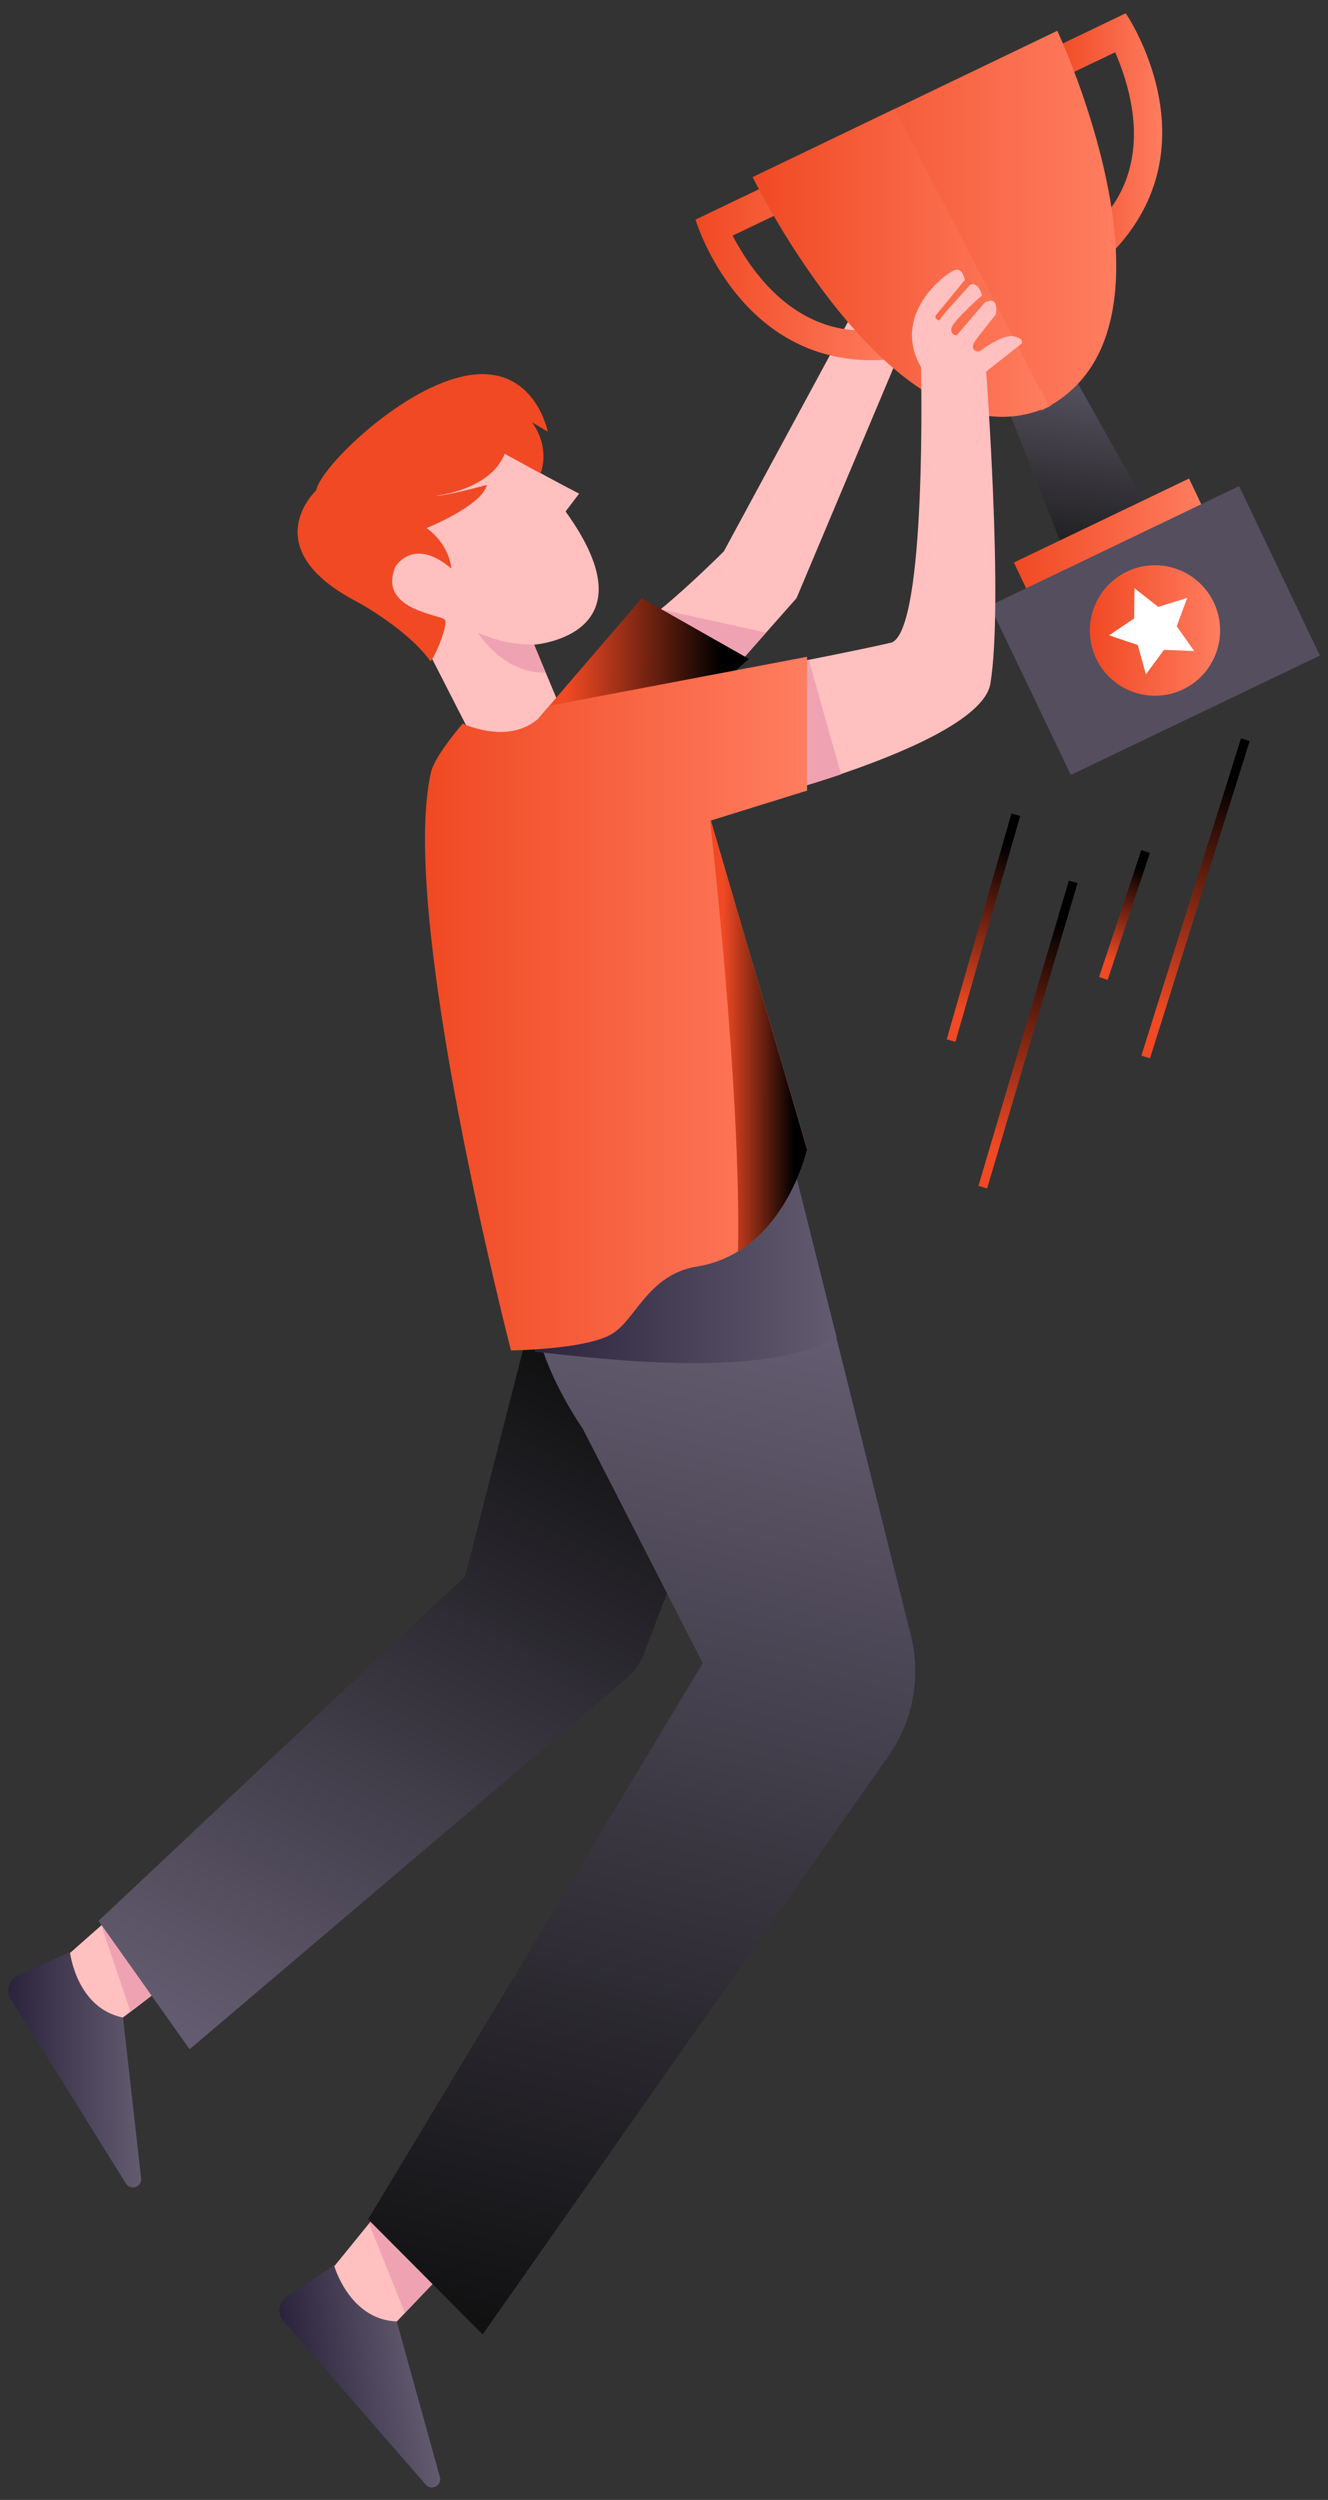<svg width="85" height="160" viewBox="0 0 85 160" fill="none" xmlns="http://www.w3.org/2000/svg">
<rect x="0" y="0" width="85" height="160" fill="#333333" stroke="none"/>
<path d="M29.735 144.032L25.915 148.035L24.718 149.292L20.898 145.656L23.618 142.311L25.278 140.281L29.735 144.032Z" fill="#FFC0BF"/>
<path d="M18.312 147.029L21.38 144.98C21.38 144.98 22.345 148.46 25.394 148.576L28.153 158.534C28.308 159.076 27.613 159.443 27.246 159.018L18.099 148.499C17.733 148.054 17.829 147.358 18.312 147.029Z" fill="url(#paint0_linear_301_2413)"/>
<path d="M12.851 125.315L8.355 128.757L7.062 129.724L3.878 125.528L6.483 123.227L9.049 120.926L12.851 125.315Z" fill="#FFC0BF"/>
<path d="M57.697 22.332L50.981 38.284L49.032 40.488L46.987 42.809L39.924 40.411C40.329 40.469 41.255 39.831 42.278 38.999C44.15 37.472 46.331 35.287 46.331 35.287L54.551 20.089L57.697 22.332Z" fill="#FFC0BF"/>
<path opacity="0.65" d="M64.393 25.87L68.117 35.268L73.539 32.657L68.599 23.84L64.393 25.87Z" fill="url(#paint1_linear_301_2413)"/>
<path d="M67.499 3.035L72.054 0.85C72.054 0.85 78.094 9.628 70.741 16.608L70.22 14.249C70.22 14.249 74.639 10.943 71.378 3.344L68.02 4.949L67.499 3.035Z" fill="url(#paint2_linear_301_2413)"/>
<path d="M67.268 25.928L67.287 25.948C67.248 25.967 67.21 25.986 67.152 26.006C67.094 26.025 67.036 26.064 66.978 26.083C66.882 26.141 66.785 26.18 66.669 26.238L66.65 26.199C57.175 29.776 48.183 11.33 48.183 11.33L57.272 6.96L57.33 6.94L67.673 1.971C67.692 2.01 76.414 20.611 67.268 25.928Z" fill="url(#paint3_linear_301_2413)"/>
<path d="M49.071 11.871L44.517 14.056C44.517 14.056 47.547 24.285 57.6 22.931L56.095 21.036C56.095 21.036 50.769 22.409 46.89 15.081L50.248 13.476L49.071 11.871Z" fill="url(#paint4_linear_301_2413)"/>
<path d="M77.09 32.696L65.879 38.071L64.894 36.002L76.106 30.627L77.09 32.696Z" fill="url(#paint5_linear_301_2413)"/>
<path d="M84.481 41.958L68.541 49.596L63.351 38.767L79.309 31.11L84.481 41.958Z" fill="#544E5F"/>
<path d="M73.925 44.529C76.227 44.529 78.094 42.66 78.094 40.353C78.094 38.046 76.227 36.176 73.925 36.176C71.624 36.176 69.757 38.046 69.757 40.353C69.757 42.66 71.624 44.529 73.925 44.529Z" fill="url(#paint6_linear_301_2413)"/>
<path d="M49.032 40.488L46.987 42.809L39.924 40.411C40.329 40.469 41.255 39.831 42.278 38.999L49.032 40.488Z" fill="#EFA3B2"/>
<path d="M12.851 125.315L8.354 128.757L6.483 123.227L9.049 120.926L12.851 125.315Z" fill="#EFA3B2"/>
<path d="M34.174 41.262L34.926 43.041L36.991 47.971L32.186 51.026L27.246 41.358L22.924 37.569L27.381 27.92L31.839 28.655C33.305 29.66 37.068 31.594 37.068 31.594L36.2 32.735C41.95 40.701 34.174 41.262 34.174 41.262Z" fill="#FFC0BF"/>
<path d="M29.735 144.032L25.915 148.035L23.618 142.311L25.278 140.281L29.735 144.032Z" fill="#EFA3B2"/>
<path d="M72.613 37.646L74.138 38.845L75.99 38.265L75.315 40.082L76.434 41.668L74.504 41.59L73.346 43.157L72.825 41.281L70.992 40.662L72.594 39.58L72.613 37.646Z" fill="white"/>
<path d="M67.152 26.025C67.094 26.044 67.036 26.083 66.978 26.102C66.882 26.16 66.785 26.199 66.669 26.257L66.65 26.218C57.175 29.796 48.183 11.349 48.183 11.349L57.272 6.979L67.152 26.025Z" fill="url(#paint7_linear_301_2413)"/>
<path d="M34.463 45.98L41.082 38.284L47.932 42.17L39.693 49.383L34.463 45.98Z" fill="url(#paint8_linear_301_2413)"/>
<path d="M6.309 122.937L12.137 131.155L40.098 107.41C40.619 106.965 41.005 106.424 41.236 105.786L46.466 92.057L35.389 78.909L29.774 100.874L6.309 122.937Z" fill="url(#paint9_linear_301_2413)"/>
<path d="M56.751 112.553L30.893 149.408L23.56 142.041L44.98 106.443L37.319 91.477C36.219 89.834 35.467 88.345 34.965 87.049C32.823 81.422 35.467 78.967 35.467 78.967L50.885 75.003L53.528 85.599L58.295 104.645C58.989 107.391 58.41 110.291 56.751 112.553Z" fill="url(#paint10_linear_301_2413)"/>
<path d="M53.548 85.599C48.994 88.19 39.345 87.088 34.251 86.508C32.109 80.881 35.467 78.967 35.467 78.967L50.885 75.003L53.548 85.599Z" fill="url(#paint11_linear_301_2413)"/>
<path d="M65.396 21.984L63.119 23.782C63.119 23.782 64.238 38.69 63.389 43.756C63.003 46.076 57.484 48.3 53.837 49.538C52.004 50.176 50.653 50.543 50.653 50.543L46.987 43.195C46.987 43.195 49.283 42.731 51.772 42.228C53.818 41.822 55.998 41.378 57.06 41.126C59.337 40.295 58.951 23.511 58.951 23.511C57.021 20.108 60.475 17.556 61.054 17.305C61.633 17.053 61.749 17.923 61.749 17.923L59.896 20.186C59.896 20.186 59.839 20.302 59.916 20.398C60.051 20.534 60.128 20.495 60.128 20.495C60.34 20.128 62.116 18.213 62.116 18.213C62.656 18.039 62.849 18.909 62.849 18.909C62.849 18.909 60.958 20.572 60.9 21.017C60.823 21.462 61.228 21.462 61.228 21.462L63.042 19.354C63.987 18.89 63.736 20.128 63.736 20.128C63.736 20.128 63.003 21.036 62.463 21.752C61.923 22.486 62.675 22.506 62.675 22.506C62.675 22.506 64.122 21.384 64.856 21.52C65.589 21.655 65.396 21.984 65.396 21.984Z" fill="#FFC0BF"/>
<path d="M53.837 49.557C52.004 50.176 50.653 50.543 50.653 50.543L46.987 43.195C46.987 43.195 49.283 42.731 51.772 42.228C52.351 44.317 53.278 47.604 53.837 49.557Z" fill="#EFA3B2"/>
<path d="M51.657 50.601L45.501 52.515L45.559 52.728L51.657 73.553C51.657 73.553 50.653 78 47.238 80.088C46.485 80.552 45.617 80.9 44.633 81.055C41.507 81.558 40.735 84.381 39.21 85.348C37.589 86.373 32.707 86.43 32.707 86.43C32.707 86.43 25.471 58.49 27.593 49.402C27.844 48.339 29.62 46.308 29.62 46.308C29.62 46.308 33.286 48.087 35.158 45.168L51.657 42.035V50.601Z" fill="url(#paint12_linear_301_2413)"/>
<path d="M51.657 73.572C51.657 73.572 50.653 78.019 47.237 80.108C47.45 69.821 45.443 52.477 45.443 52.477C45.443 52.477 45.481 52.573 45.559 52.728L51.657 73.572Z" fill="url(#paint13_linear_301_2413)"/>
<path d="M1.118 126.456L4.476 124.928C4.476 124.928 4.881 128.525 7.872 129.124L9.03 139.411C9.088 139.972 8.354 140.223 8.065 139.759L0.674 127.906C0.366 127.384 0.559 126.707 1.118 126.456Z" fill="url(#paint14_linear_301_2413)"/>
<path d="M27.536 42.306C27.651 42.461 28.751 39.966 28.462 39.657C28.172 39.328 24.139 39.019 25.316 36.254C25.316 36.254 26.474 34.32 28.886 36.389C28.886 36.389 28.828 34.919 27.304 33.798C27.304 33.798 30.855 32.367 31.163 31.033C31.163 31.033 28.5 31.768 27.883 31.729C27.883 31.729 31.395 31.381 32.302 29.041L34.598 30.298C34.598 30.298 35.274 28.751 34.058 27.03L35.061 27.63C35.061 27.63 34.232 23.357 30.025 24.014C25.837 24.672 20.492 29.912 20.241 31.381C20.241 31.381 16.208 35.113 22.962 38.574C22.962 38.574 26.127 40.314 27.536 42.306Z" fill="#F04923"/>
<path d="M64.74 52.062L60.595 66.52L61.152 66.68L65.297 52.222L64.74 52.062Z" fill="url(#paint15_linear_301_2413)"/>
<path d="M68.414 56.361L62.626 75.898L63.18 76.063L68.969 56.526L68.414 56.361Z" fill="url(#paint16_linear_301_2413)"/>
<path d="M73.052 54.404L70.348 62.53L70.897 62.714L73.602 54.588L73.052 54.404Z" fill="url(#paint17_linear_301_2413)"/>
<path d="M79.433 47.255L73.055 67.562L73.607 67.736L79.985 47.429L79.433 47.255Z" fill="url(#paint18_linear_301_2413)"/>
<path d="M34.926 43.041C32.205 43.137 30.584 40.488 30.584 40.488C32.321 41.262 33.518 41.223 34.193 41.262L34.926 43.041Z" fill="#EFA3B2"/>
<defs>
<linearGradient id="paint0_linear_301_2413" x1="18.703" y1="153.034" x2="27.072" y2="151.681" gradientUnits="userSpaceOnUse">
<stop stop-color="#2B233C"/>
<stop offset="1" stop-color="#635C70"/>
</linearGradient>
<linearGradient id="paint1_linear_301_2413" x1="66.979" y1="35.23" x2="68.421" y2="24.981" gradientUnits="userSpaceOnUse">
<stop stop-color="#111112"/>
<stop offset="1" stop-color="#635C70"/>
</linearGradient>
<linearGradient id="paint2_linear_301_2413" x1="74.388" y1="8.732" x2="67.499" y2="8.732" gradientUnits="userSpaceOnUse">
<stop stop-color="#FF7D60"/>
<stop offset="1" stop-color="#F04923"/>
</linearGradient>
<linearGradient id="paint3_linear_301_2413" x1="71.447" y1="14.32" x2="48.183" y2="14.32" gradientUnits="userSpaceOnUse">
<stop stop-color="#FF7D60"/>
<stop offset="1" stop-color="#F04923"/>
</linearGradient>
<linearGradient id="paint4_linear_301_2413" x1="57.601" y1="17.465" x2="44.517" y2="17.465" gradientUnits="userSpaceOnUse">
<stop stop-color="#FF7D60"/>
<stop offset="1" stop-color="#F04923"/>
</linearGradient>
<linearGradient id="paint5_linear_301_2413" x1="77.091" y1="34.351" x2="64.894" y2="34.351" gradientUnits="userSpaceOnUse">
<stop stop-color="#FF7D60"/>
<stop offset="1" stop-color="#F04923"/>
</linearGradient>
<linearGradient id="paint6_linear_301_2413" x1="78.094" y1="40.355" x2="69.757" y2="40.355" gradientUnits="userSpaceOnUse">
<stop stop-color="#FF7D60"/>
<stop offset="1" stop-color="#F04923"/>
</linearGradient>
<linearGradient id="paint7_linear_301_2413" x1="67.153" y1="16.833" x2="48.183" y2="16.833" gradientUnits="userSpaceOnUse">
<stop stop-color="#FF7D60"/>
<stop offset="1" stop-color="#F04923"/>
</linearGradient>
<linearGradient id="paint8_linear_301_2413" x1="36.294" y1="43.81" x2="46.149" y2="43.843" gradientUnits="userSpaceOnUse">
<stop stop-color="#F04923"/>
<stop offset="1"/>
</linearGradient>
<linearGradient id="paint9_linear_301_2413" x1="36.91" y1="88.237" x2="15.132" y2="131.415" gradientUnits="userSpaceOnUse">
<stop stop-color="#111112"/>
<stop offset="1" stop-color="#635C70"/>
</linearGradient>
<linearGradient id="paint10_linear_301_2413" x1="33.464" y1="149.166" x2="48.864" y2="84.794" gradientUnits="userSpaceOnUse">
<stop stop-color="#111112"/>
<stop offset="1" stop-color="#635C70"/>
</linearGradient>
<linearGradient id="paint11_linear_301_2413" x1="33.537" y1="81.13" x2="53.542" y2="81.13" gradientUnits="userSpaceOnUse">
<stop stop-color="#2B233C"/>
<stop offset="1" stop-color="#635C70"/>
</linearGradient>
<linearGradient id="paint12_linear_301_2413" x1="51.658" y1="64.242" x2="27.204" y2="64.242" gradientUnits="userSpaceOnUse">
<stop stop-color="#FF7D60"/>
<stop offset="1" stop-color="#F04923"/>
</linearGradient>
<linearGradient id="paint13_linear_301_2413" x1="46.287" y1="66.235" x2="50.834" y2="66.238" gradientUnits="userSpaceOnUse">
<stop stop-color="#F04923"/>
<stop offset="1"/>
</linearGradient>
<linearGradient id="paint14_linear_301_2413" x1="0.536" y1="132.469" x2="9.013" y2="132.457" gradientUnits="userSpaceOnUse">
<stop stop-color="#2B233C"/>
<stop offset="1" stop-color="#635C70"/>
</linearGradient>
<linearGradient id="paint15_linear_301_2413" x1="61.436" y1="64.635" x2="65.2" y2="54.323" gradientUnits="userSpaceOnUse">
<stop stop-color="#F04923"/>
<stop offset="1"/>
</linearGradient>
<linearGradient id="paint16_linear_301_2413" x1="63.689" y1="73.324" x2="69.241" y2="59.561" gradientUnits="userSpaceOnUse">
<stop stop-color="#F04923"/>
<stop offset="1"/>
</linearGradient>
<linearGradient id="paint17_linear_301_2413" x1="70.989" y1="61.517" x2="73.207" y2="55.663" gradientUnits="userSpaceOnUse">
<stop stop-color="#F04923"/>
<stop offset="1"/>
</linearGradient>
<linearGradient id="paint18_linear_301_2413" x1="74.197" y1="64.889" x2="80.288" y2="50.639" gradientUnits="userSpaceOnUse">
<stop stop-color="#F04923"/>
<stop offset="1"/>
</linearGradient>
</defs>
</svg>
